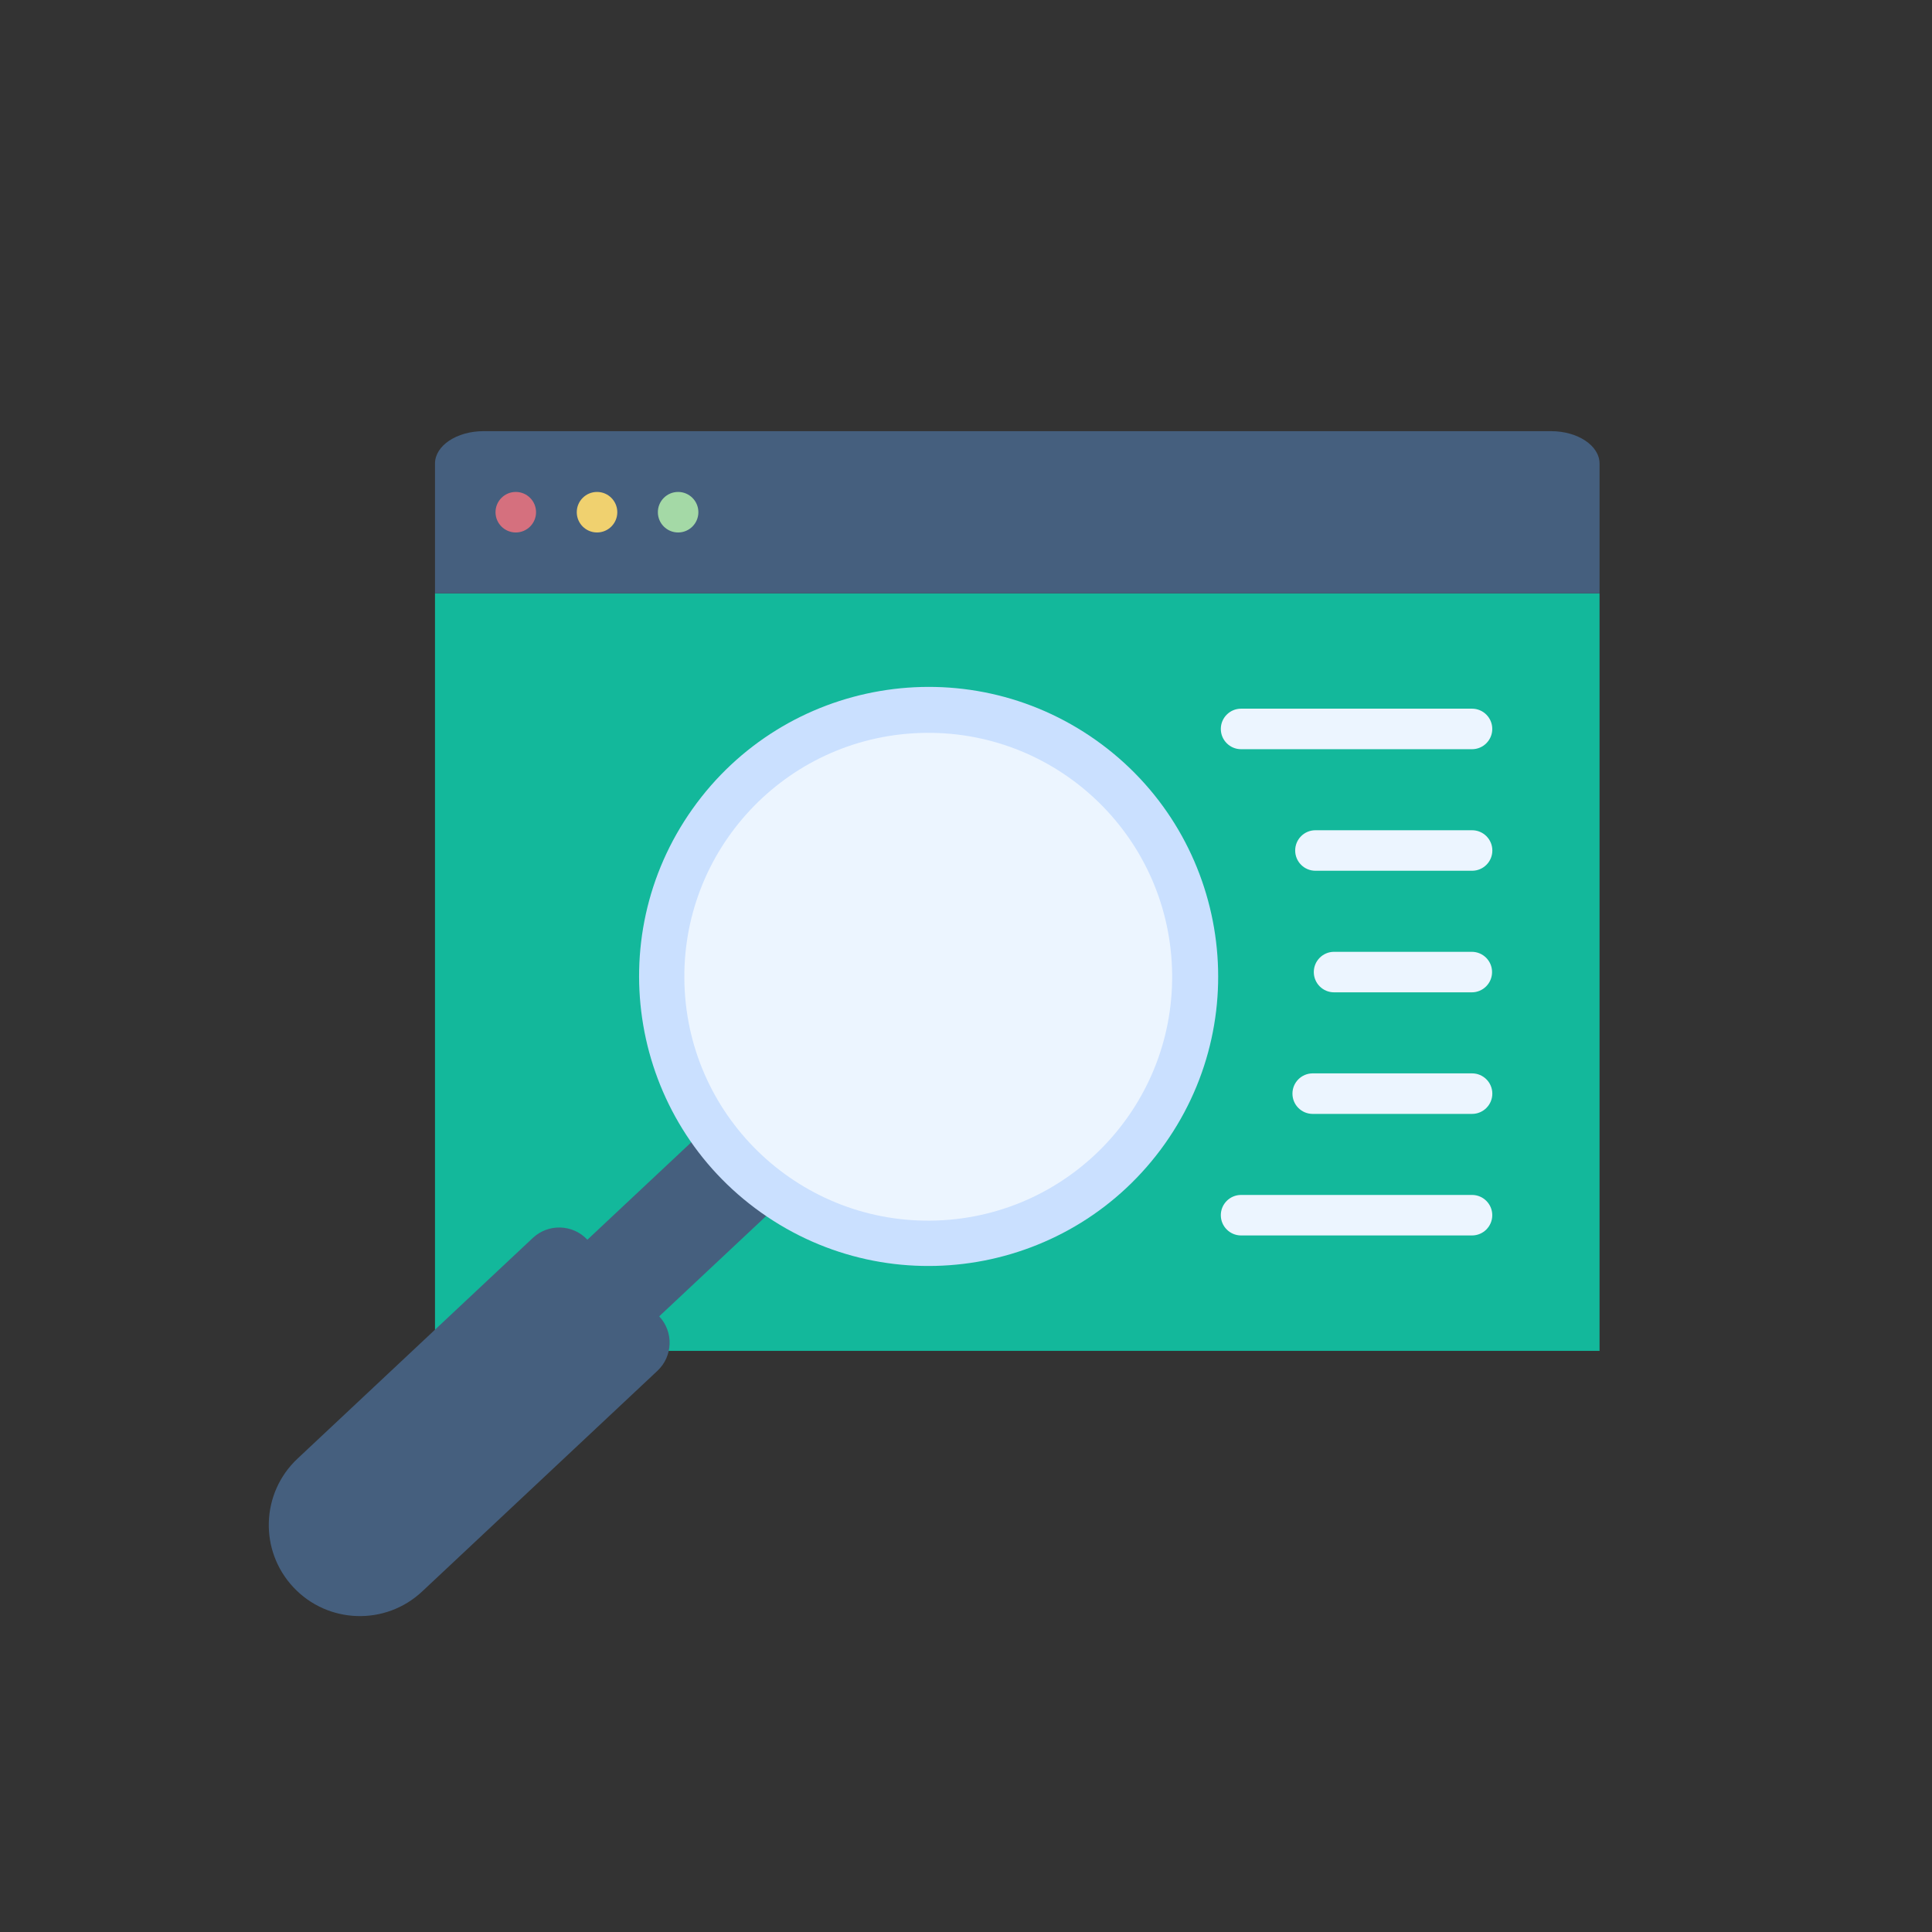 <svg width="94" height="94" viewBox="0 0 94 94" fill="none" xmlns="http://www.w3.org/2000/svg">
<rect x="0" y="0" width="94" height="94" fill="#333333" stroke="none"/>
<path d="M21.164 28.864H77.825V65.726H21.164V28.864Z" fill="#13B89B"/>
<path d="M75.464 20.978H23.525C22.221 20.978 21.164 21.684 21.164 22.555V28.864H77.825V22.555C77.825 21.684 76.768 20.978 75.464 20.978V20.978Z" fill="#455F7E"/>
<path d="M25.095 25.907C25.64 25.907 26.081 25.465 26.081 24.921C26.081 24.377 25.64 23.935 25.095 23.935C24.551 23.935 24.109 24.377 24.109 24.921C24.109 25.465 24.551 25.907 25.095 25.907Z" fill="#D5707E"/>
<path d="M29.048 25.907C29.593 25.907 30.034 25.465 30.034 24.921C30.034 24.377 29.593 23.935 29.048 23.935C28.504 23.935 28.062 24.377 28.062 24.921C28.062 25.465 28.504 25.907 29.048 25.907Z" fill="#F0D16F"/>
<path d="M32.993 25.907C33.538 25.907 33.979 25.465 33.979 24.921C33.979 24.377 33.538 23.935 32.993 23.935C32.449 23.935 32.008 24.377 32.008 24.921C32.008 25.465 32.449 25.907 32.993 25.907Z" fill="#A4D9A6"/>
<path d="M71.619 36.452H60.384C59.84 36.452 59.398 36.011 59.398 35.466C59.398 34.922 59.84 34.48 60.384 34.48H71.619C72.164 34.48 72.605 34.922 72.605 35.466C72.605 36.011 72.164 36.452 71.619 36.452Z" fill="#ECF5FF"/>
<path d="M71.623 42.366H64.001C63.457 42.366 63.016 41.925 63.016 41.381C63.016 40.836 63.457 40.395 64.001 40.395H71.623C72.168 40.395 72.609 40.836 72.609 41.381C72.609 41.925 72.168 42.366 71.623 42.366Z" fill="#ECF5FF"/>
<path d="M71.609 48.281H64.908C64.363 48.281 63.922 47.84 63.922 47.295C63.922 46.751 64.363 46.31 64.908 46.31H71.609C72.154 46.31 72.595 46.751 72.595 47.295C72.595 47.84 72.154 48.281 71.609 48.281Z" fill="#ECF5FF"/>
<path d="M71.622 54.196H63.868C63.324 54.196 62.883 53.755 62.883 53.21C62.883 52.666 63.324 52.224 63.868 52.224H71.622C72.166 52.224 72.608 52.666 72.608 53.21C72.608 53.754 72.166 54.196 71.622 54.196Z" fill="#ECF5FF"/>
<path d="M71.619 60.11H60.384C59.84 60.11 59.398 59.669 59.398 59.124C59.398 58.58 59.84 58.139 60.384 58.139H71.619C72.164 58.139 72.605 58.58 72.605 59.124C72.605 59.669 72.164 60.11 71.619 60.11Z" fill="#ECF5FF"/>
<path d="M30.281 65.726L26.786 61.999L34.62 54.652L38.115 58.379L30.281 65.726Z" fill="#455F7E"/>
<path d="M14.277 77.23C15.951 79.015 18.756 79.105 20.541 77.431L31.987 66.696C32.743 65.987 32.781 64.799 32.072 64.043L28.577 60.316C27.868 59.56 26.68 59.522 25.924 60.231L14.478 70.966C12.692 72.64 12.602 75.444 14.277 77.23V77.23Z" fill="#455F7E"/>
<path d="M37.036 59C43.383 63.499 52.175 62.001 56.674 55.654C61.173 49.307 59.675 40.514 53.328 36.016C46.981 31.517 38.189 33.015 33.69 39.362C29.191 45.709 30.689 54.501 37.036 59Z" fill="#CAE0FF"/>
<path d="M33.303 47.936C33.531 54.486 39.026 59.611 45.576 59.383C52.126 59.154 57.251 53.659 57.023 47.109C56.794 40.559 51.3 35.434 44.749 35.663C38.2 35.891 33.075 41.386 33.303 47.936Z" fill="#ECF5FF"/>
</svg>
